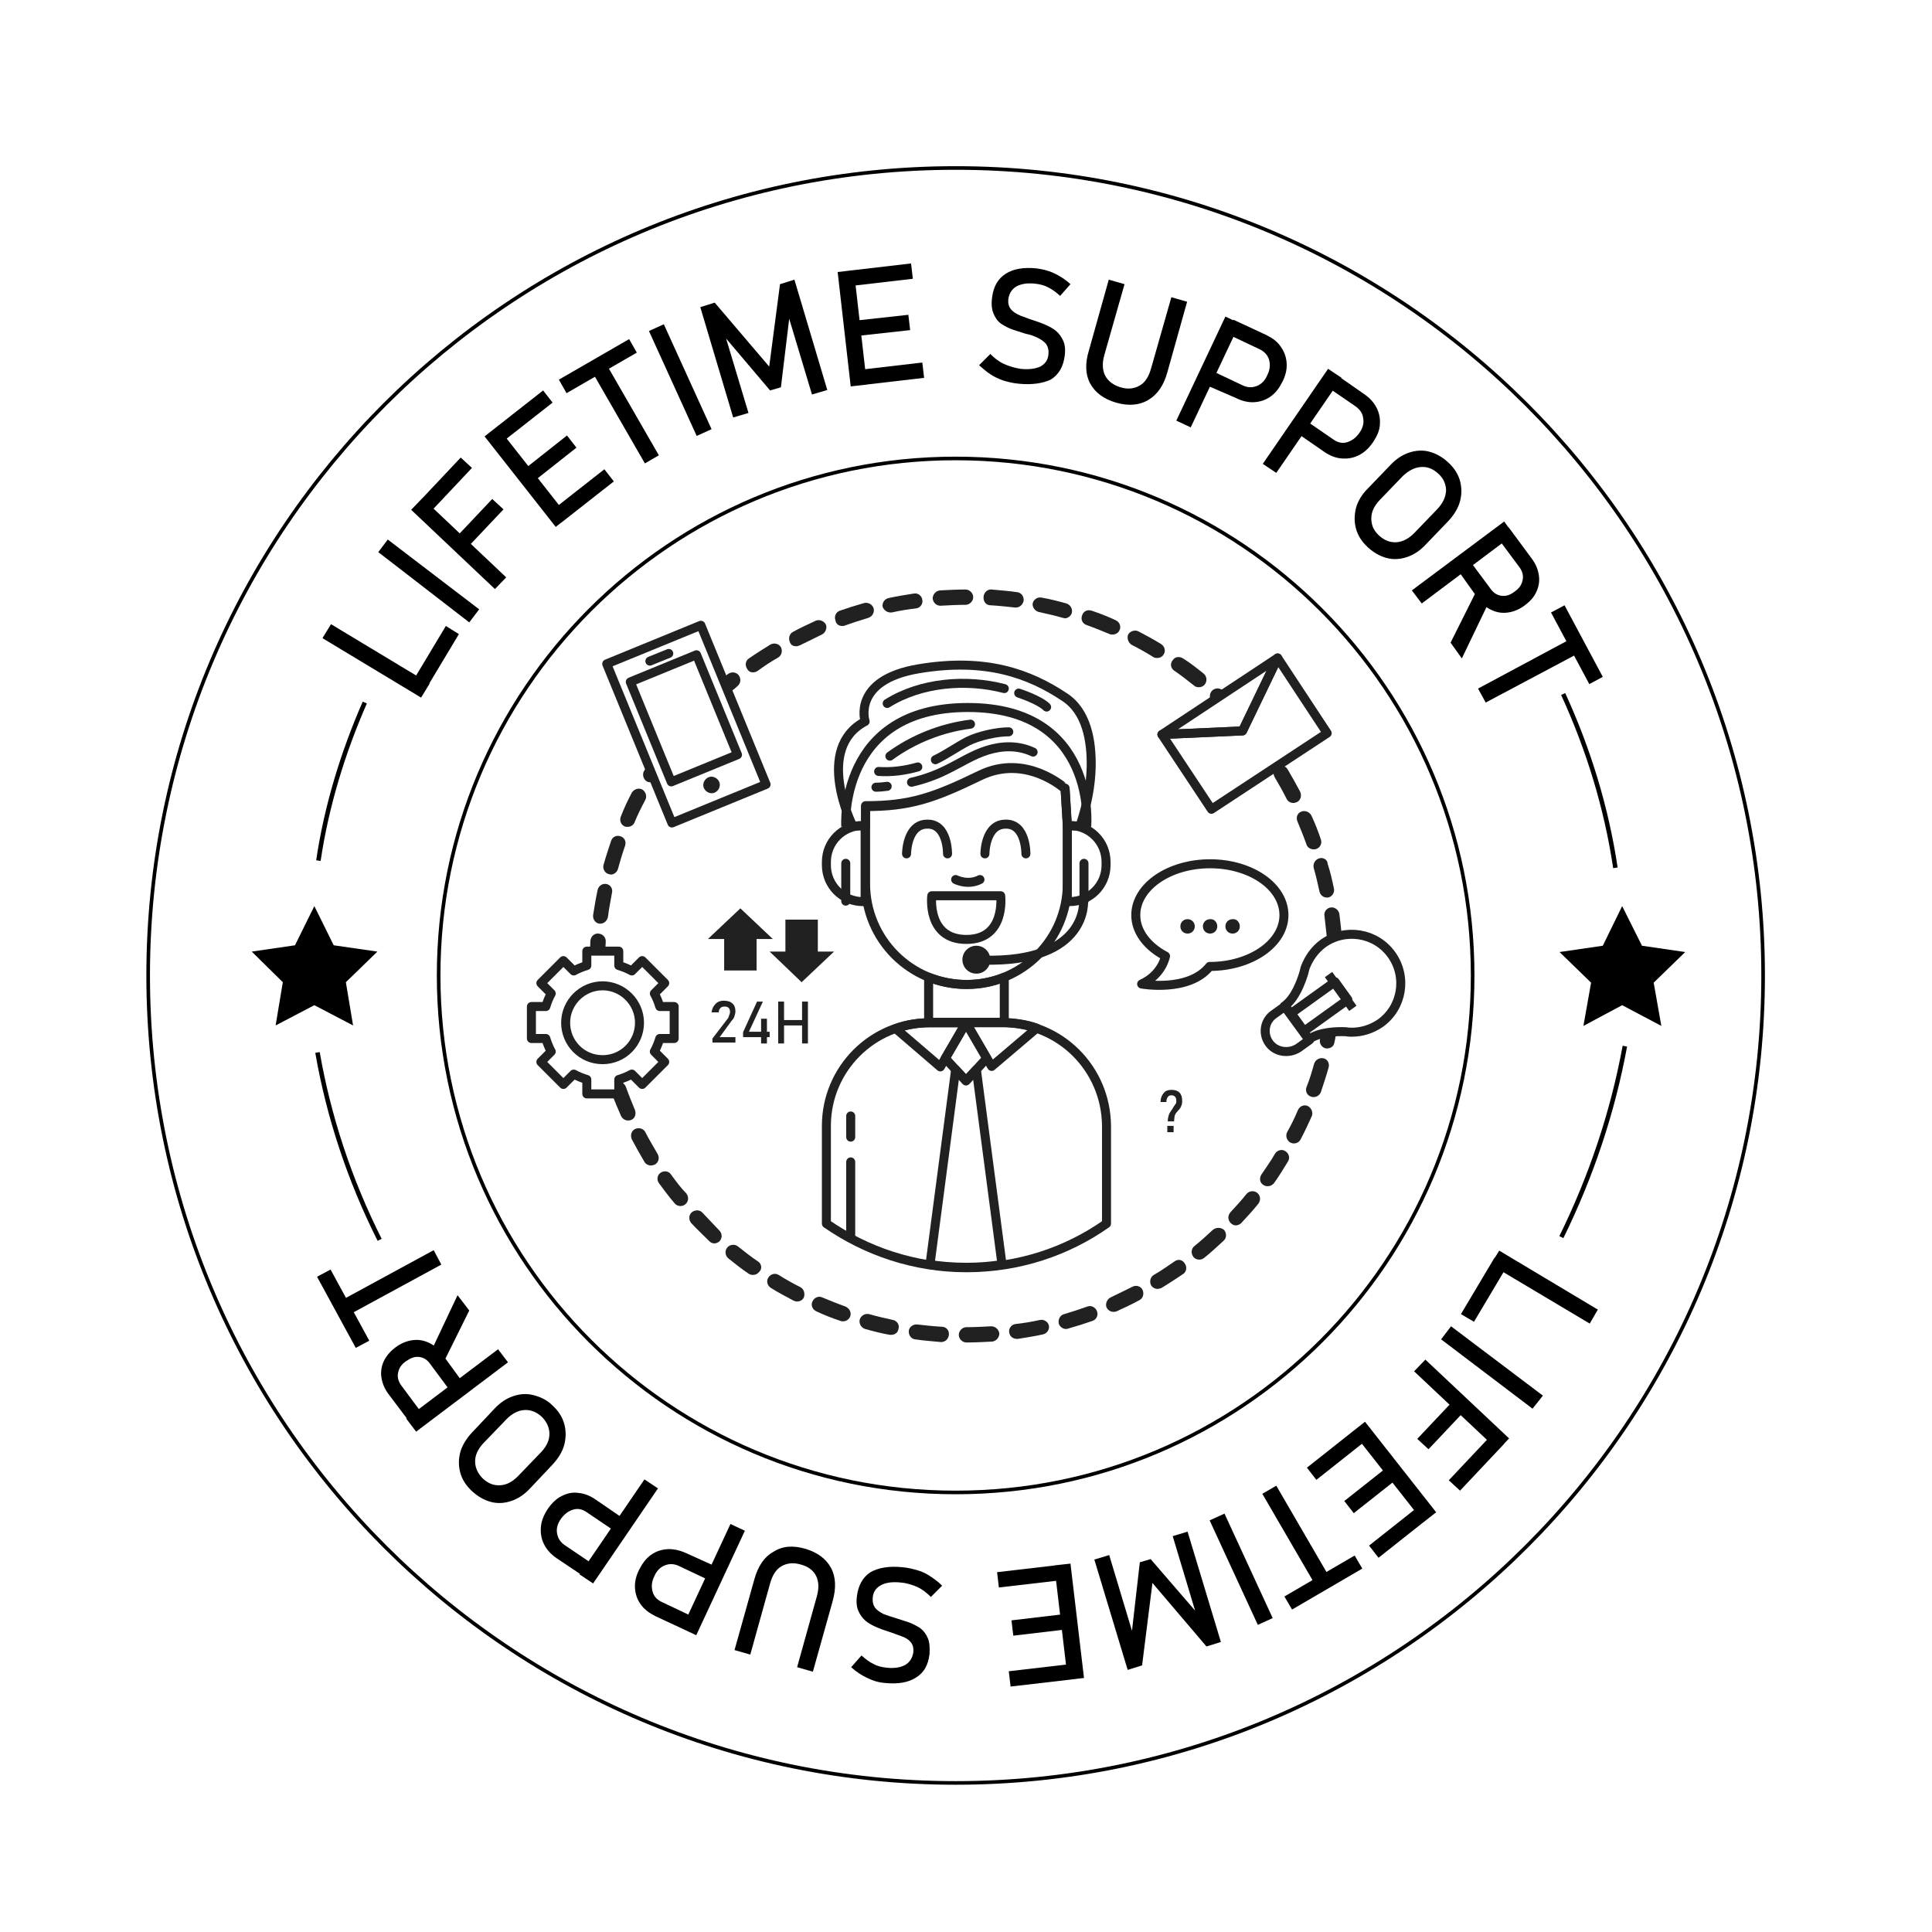 <svg xml:space="preserve" style="enable-background:new 0 0 429 429;" viewBox="0 0 429 429" y="0px" x="0px" xmlns:xlink="http://www.w3.org/1999/xlink" xmlns="http://www.w3.org/2000/svg" id="Layer_1" version="1.1">
<style type="text/css">
	.st0{fill:none;stroke:#000000;stroke-width:0.8;stroke-miterlimit:10;}
	.st1{fill:none;stroke:#000000;stroke-miterlimit:10;}
	.st2{display:none;}
	.st3{fill:none;stroke:#212121;stroke-width:2;stroke-linejoin:round;stroke-miterlimit:10;}
	.st4{fill:#212121;}
	.st5{fill:none;stroke:#212121;stroke-width:2;stroke-linecap:round;stroke-linejoin:round;stroke-miterlimit:10;}
</style>
<g>
	<path d="M212.2,395.9c99,0,179.3-80.3,179.3-179.3S311.2,37.3,212.2,37.3S32.9,117.6,32.9,216.6
		S113.2,395.9,212.2,395.9z" class="st0"></path>
	<path d="M212.2,331.4c63.4,0,114.8-51.4,114.8-114.8s-51.4-114.8-114.8-114.8S97.4,153.2,97.4,216.6
		S148.8,331.4,212.2,331.4z" class="st0"></path>
</g>
<g>
	<path d="M360.2,201.2l4.4,8.8l9.6,1.4l-7,6.8l1.7,9.6l-8.7-4.6l-8.6,4.6l1.7-9.6l-7-6.8l9.6-1.4L360.2,201.2z"></path>
	<path d="M69.8,201.2l4.3,8.7l9.7,1.4l-7,6.8l1.6,9.6l-8.6-4.5l-8.6,4.5l1.6-9.6l-6.9-6.8l9.6-1.4L69.8,201.2z"></path>
</g>
<g>
	<path d="M84.3,275.3c-6.6-13.1-11.3-27.2-13.8-41.6" class="st1"></path>
	<path d="M347.1,154.1c5.6,12.2,9.6,25.2,11.6,38.6" class="st1"></path>
	<path d="M70.7,191.1C72.5,179,76.1,167.2,81,156" class="st1"></path>
	<path d="M360.8,232.3c-2.7,14.7-7.5,29-14.1,42.4" class="st1"></path>
</g>
<g>
	<path d="M93.5,154.9l-21.9-13.2l1.9-3.1l21.9,13.2L93.5,154.9z M94.4,153.3l-2.9-1.8L99,139l2.9,1.8L94.4,153.3z"></path>
	<path d="M86.1,119.8l20.3,15.5l-2.2,2.9L84,122.6L86.1,119.8z"></path>
	<path d="M109.9,130.8l-18.6-17.6l2.5-2.6l18.6,17.6L109.9,130.8z M95,114.3l-2.5-2.3l9.8-10.4l2.5,2.3L95,114.3z M103.3,122.1
		l-2.5-2.3l8.5-9l2.5,2.3L103.3,122.1z"></path>
	<path d="M123.4,117l-15.8-20.1l2.8-2.2l15.8,20.1L123.4,117z M111.1,98.5l-2.1-2.7l11.6-9.1l2.1,2.7L111.1,98.5z M118,107.3
		l-2.1-2.7l10-7.9l2.1,2.7L118,107.3z M124.7,116l-2.1-2.7l11.6-9.1l2.1,2.7L124.7,116z"></path>
	<path d="M125.8,87.3l-1.7-3l15.6-9l1.7,3L125.8,87.3z M143.2,102.9l-11.7-20.3l3.1-1.8l11.7,20.3L143.2,102.9z"></path>
	<path d="M147.4,72L158,95.3l-3.3,1.5l-10.6-23.3L147.4,72z"></path>
	<path d="M170.8,81.4l2.4-18.3l3.2-1l7.3,24.5l-3.4,1l-5.5-18.3l0.5,1L173.4,86l-2.4,0.7l-10-11.8l-0.3-1.5l5.5,18.3l-3.4,1
		l-7.3-24.5l3.2-1L170.8,81.4z"></path>
	<path d="M188.9,85.8L186,60.4l3.6-0.4l2.9,25.4L188.9,85.8z M188.1,63.6l-0.4-3.4l14.6-1.7l0.4,3.4L188.1,63.6z M189.4,74.7
		l-0.4-3.4l12.7-1.4l0.4,3.4L189.4,74.7z M190.6,85.6l-0.4-3.4l14.6-1.7l0.4,3.4L190.6,85.6z"></path>
	<path d="M226.2,85.2c-1.2-0.1-2.4-0.4-3.4-0.7c-1.1-0.4-2-0.8-2.9-1.4s-1.7-1.3-2.5-2l2.5-2.5c0.9,0.9,1.9,1.7,3,2.2
		s2.4,0.9,3.7,1.1c1.8,0.2,3.3,0,4.4-0.5c1.1-0.6,1.7-1.5,1.8-2.7l0,0c0.1-1-0.1-1.7-0.5-2.3c-0.5-0.6-1.1-1-1.9-1.4
		s-1.7-0.7-2.7-0.9c-0.9-0.3-1.9-0.6-2.8-0.9c-0.9-0.3-1.8-0.8-2.6-1.3c-0.8-0.6-1.3-1.3-1.7-2.3c-0.4-0.9-0.5-2.2-0.3-3.6l0,0
		c0.3-2.4,1.3-4.1,3-5.2c1.7-1.1,4-1.5,6.9-1.2c1.4,0.2,2.7,0.5,3.9,1.1c1.3,0.6,2.5,1.4,3.6,2.4l-2.3,2.6c-0.9-0.8-1.8-1.5-2.7-1.9
		c-0.9-0.5-1.9-0.7-2.8-0.8c-1.7-0.2-3.1,0-4.2,0.6c-1,0.6-1.6,1.5-1.8,2.8l0,0c-0.1,1,0.1,1.7,0.6,2.3c0.5,0.6,1.2,1,2.1,1.4
		c0.9,0.3,1.8,0.7,2.8,1c0.9,0.3,1.8,0.6,2.7,1s1.7,0.8,2.4,1.4s1.2,1.3,1.6,2.2s0.5,2.1,0.3,3.4l0,0c-0.3,2.3-1.3,4.1-3.1,5.2
		C231.6,85.1,229.2,85.5,226.2,85.2z"></path>
	<path d="M247.8,89.4c-2.7-0.8-4.6-2.2-5.7-4.2c-1.1-2-1.2-4.5-0.3-7.4l4.4-15.7l3.5,1l-4.5,15.8c-0.5,1.8-0.4,3.3,0.2,4.5
		c0.6,1.2,1.8,2.1,3.4,2.6c1.7,0.5,3.1,0.3,4.3-0.4s2-2,2.5-3.8l4.5-15.8l3.5,1l-4.4,15.7c-0.8,2.9-2.2,4.9-4.2,6.1
		C253,90,250.6,90.2,247.8,89.4z"></path>
	<path d="M261.2,93.4l10.9-23.1l3.2,1.5l-10.9,23.1L261.2,93.4z M267.1,85.2l1.5-3.1l7.4,3.5c1.1,0.5,2.1,0.5,3.1,0.1
		s1.8-1.2,2.3-2.4c0.6-1.2,0.7-2.3,0.4-3.4c-0.3-1-1-1.8-2-2.3l-7.4-3.5l1.5-3.1l7.3,3.4c1.4,0.7,2.5,1.5,3.2,2.6
		c0.8,1.1,1.2,2.3,1.3,3.6c0.1,1.3-0.2,2.7-0.9,4.1c-0.7,1.4-1.5,2.5-2.6,3.3s-2.3,1.2-3.6,1.3c-1.3,0.1-2.7-0.2-4.1-0.9L267.1,85.2
		z"></path>
	<path d="M280.4,103l14.5-21.1l3,2L283.4,105L280.4,103z M287.5,95.8l1.9-2.8l6.7,4.6c1,0.7,2,0.9,3,0.6s1.9-0.9,2.7-2
		c0.8-1.1,1.1-2.2,0.9-3.3c-0.1-1.1-0.7-1.9-1.6-2.6l-6.7-4.6l1.9-2.8l6.6,4.6c1.3,0.9,2.2,1.9,2.8,3.1c0.6,1.2,0.8,2.4,0.7,3.8
		c-0.1,1.3-0.7,2.6-1.6,3.9s-1.9,2.2-3.1,2.8c-1.2,0.6-2.4,0.8-3.8,0.7c-1.3-0.1-2.6-0.6-3.9-1.5L287.5,95.8z"></path>
	<path d="M303.7,121.5c-1.3-1.2-2.2-2.6-2.6-4.1s-0.4-3,0-4.6c0.4-1.5,1.3-3,2.6-4.3l5-5.2c1.3-1.4,2.7-2.3,4.2-2.8s3-0.6,4.5-0.2
		s2.9,1.2,4.2,2.4c1.3,1.2,2.2,2.6,2.6,4.1s0.4,3,0,4.5s-1.3,3-2.6,4.4l-5,5.2c-1.3,1.4-2.7,2.3-4.2,2.8s-3,0.6-4.5,0.2
		C306.4,123.5,305,122.7,303.7,121.5z M306.2,118.9c1.2,1.1,2.5,1.6,3.9,1.5s2.7-0.8,3.9-2l5.2-5.4c1.2-1.3,1.8-2.6,1.9-4
		c0-1.4-0.5-2.7-1.7-3.8c-1.2-1.1-2.4-1.6-3.9-1.5c-1.4,0.1-2.7,0.8-4,2l-5.2,5.4c-1.2,1.3-1.8,2.6-1.8,4
		C304.5,116.6,305,117.8,306.2,118.9z"></path>
	<path d="M313.5,131.1l20.5-15.3l2.1,2.9L315.7,134L313.5,131.1z M322.1,142.7l5.8-11.6l2.8,2.4l-6.1,12.7L322.1,142.7z
		 M323.2,125.9l2.7-2l5.2,7c0.6,0.8,1.4,1.3,2.4,1.4c1,0.1,1.9-0.2,2.9-1c1-0.7,1.5-1.5,1.7-2.5c0.2-0.9,0-1.8-0.6-2.7l-5.2-7l2.7-2
		l5.1,6.9c0.9,1.2,1.4,2.4,1.6,3.7s0,2.5-0.5,3.6c-0.5,1.2-1.4,2.2-2.6,3.1c-1.2,0.9-2.4,1.4-3.7,1.6s-2.5,0-3.6-0.5
		c-1.2-0.5-2.2-1.4-3.1-2.6L323.2,125.9z"></path>
	<path d="M328.2,152.9l20.7-11.1l1.7,3.2l-20.7,11L328.2,152.9z M344.4,136l3-1.6l8.5,15.9l-3,1.6L344.4,136z"></path>
</g>
<g>
	<path d="M331.9,279.2l2.9,1.7l-7.5,12.6l-2.9-1.7L331.9,279.2z M332.9,277.7l21.9,13.1l-1.8,3.1l-22-13.1L332.9,277.7z"></path>
	<path d="M340.3,312.8L320,297.4l2.2-2.9l20.4,15.4L340.3,312.8z"></path>
	<path d="M316.5,301.9l18.6,17.5l-2.5,2.6L314,304.5L316.5,301.9z M323.2,310.5l2.5,2.3l-8.5,9l-2.5-2.3L323.2,310.5z M331.5,318.3
		l2.5,2.3l-9.8,10.4l-2.5-2.3L331.5,318.3z"></path>
	<path d="M301.7,316.8l2.1,2.7l-11.5,9.1l-2.1-2.7L301.7,316.8z M308.5,325.4l2.1,2.7l-10,7.9l-2.1-2.7L308.5,325.4z M303.1,315.7
		l15.8,20.1l-2.8,2.2l-15.8-20.1L303.1,315.7z M315.5,334.1l2.1,2.7l-11.5,9.1l-2.1-2.7L315.5,334.1z"></path>
	<path d="M283.4,329.9l11.8,20.3l-3.1,1.8l-11.8-20.3L283.4,329.9z M300.8,345.4l1.7,2.9l-15.6,9.1l-1.7-2.9L300.8,345.4z"></path>
	<path d="M279.3,360.8l-10.7-23.2l3.3-1.5l10.7,23.2L279.3,360.8z"></path>
	<path d="M255.9,351.5l-2.3,18.3l-3.2,1l-7.4-24.5l3.3-1l5.5,18.3l-0.5-1l1.8-15.7l2.4-0.7l10.1,11.7l0.3,1.5l-5.5-18.3l3.3-1
		l7.4,24.5l-3.2,1L255.9,351.5z"></path>
	<path d="M236,347.4l0.4,3.4l-14.6,1.7l-0.4-3.4L236,347.4z M238.6,369.4l0.4,3.4l-14.6,1.7l-0.4-3.4L238.6,369.4z M237.3,358.3
		l0.4,3.4l-12.7,1.5l-0.4-3.4L237.3,358.3z M237.7,347.2l3,25.4l-3.6,0.4l-3-25.4L237.7,347.2z"></path>
	<path d="M200.4,348c1.2,0.1,2.4,0.4,3.4,0.7c1.1,0.3,2,0.8,2.9,1.4s1.7,1.2,2.5,2l-2.5,2.5c-0.9-0.9-1.9-1.7-3-2.2s-2.4-0.9-3.7-1
		c-1.8-0.2-3.3,0-4.4,0.6c-1.1,0.6-1.7,1.5-1.8,2.7l0,0c-0.1,1,0.1,1.7,0.5,2.3c0.5,0.6,1.1,1,1.9,1.4c0.8,0.3,1.7,0.6,2.7,0.9
		c0.9,0.3,1.9,0.6,2.8,0.9c0.9,0.3,1.8,0.8,2.6,1.3c0.8,0.6,1.3,1.3,1.7,2.2c0.4,0.9,0.5,2.1,0.4,3.6l0,0c-0.3,2.4-1.2,4.1-3,5.2
		c-1.7,1.1-4,1.5-6.9,1.2c-1.4-0.1-2.7-0.5-3.9-1.1c-1.3-0.6-2.5-1.4-3.6-2.4l2.3-2.6c0.9,0.8,1.8,1.5,2.7,1.9
		c0.9,0.5,1.9,0.7,2.8,0.8c1.7,0.2,3.1,0,4.2-0.6c1-0.6,1.6-1.5,1.8-2.8l0,0c0.1-1-0.1-1.7-0.6-2.3c-0.5-0.6-1.2-1-2.1-1.3
		c-0.9-0.3-1.8-0.7-2.8-1c-0.9-0.3-1.8-0.6-2.7-1s-1.7-0.8-2.4-1.4s-1.2-1.3-1.6-2.2s-0.5-2.1-0.3-3.4l0,0c0.3-2.3,1.3-4.1,3-5.2
		C195.1,348.1,197.4,347.7,200.4,348z"></path>
	<path d="M178.8,343.9c2.7,0.8,4.6,2.2,5.7,4.2c1.1,2,1.2,4.5,0.4,7.4l-4.4,15.7l-3.5-1l4.4-15.8c0.5-1.8,0.4-3.3-0.2-4.5
		s-1.8-2.1-3.4-2.5c-1.7-0.5-3.1-0.3-4.3,0.4s-2,2-2.5,3.8l-4.4,15.8l-3.5-1l4.4-15.7c0.8-2.9,2.2-5,4.2-6.1
		C173.7,343.3,176,343.1,178.8,343.9z"></path>
	<path d="M159.5,348.1l-1.4,3.1l-7.4-3.5c-1.1-0.5-2.1-0.5-3.1-0.1s-1.8,1.2-2.3,2.4c-0.6,1.2-0.7,2.3-0.4,3.4s1,1.8,2,2.3l7.4,3.5
		l-1.4,3.1l-7.3-3.4c-1.4-0.7-2.5-1.5-3.3-2.6s-1.2-2.3-1.3-3.6c-0.1-1.3,0.2-2.7,0.9-4.1s1.5-2.5,2.6-3.3s2.3-1.2,3.6-1.3
		c1.3-0.1,2.7,0.2,4.1,0.8L159.5,348.1z M165.4,339.9l-10.8,23.2l-3.2-1.5l10.8-23.2L165.4,339.9z"></path>
	<path d="M139,337.6l-1.9,2.8l-6.8-4.6c-1-0.7-2-0.9-3-0.6s-1.9,0.9-2.7,2c-0.8,1.1-1.1,2.2-0.9,3.3s0.7,1.9,1.7,2.6l6.8,4.6
		l-1.9,2.8l-6.7-4.5c-1.3-0.9-2.2-1.9-2.8-3.1c-0.6-1.2-0.8-2.4-0.7-3.8c0.1-1.3,0.6-2.6,1.5-4c0.9-1.3,1.9-2.3,3.1-2.9
		s2.4-0.9,3.7-0.7c1.3,0.1,2.6,0.6,3.9,1.5L139,337.6z M146.1,330.5l-14.4,21.1l-3-2l14.4-21.1L146.1,330.5z"></path>
	<path d="M122.7,312.1c1.3,1.2,2.2,2.6,2.6,4.1s0.4,3,0,4.6c-0.4,1.5-1.3,3-2.6,4.4l-5,5.3c-1.3,1.4-2.7,2.3-4.2,2.8s-3,0.6-4.5,0.2
		s-2.9-1.2-4.2-2.4c-1.3-1.2-2.2-2.6-2.6-4.1s-0.4-3,0-4.5s1.3-3,2.6-4.4l5-5.3c1.3-1.4,2.7-2.3,4.2-2.8s3-0.6,4.5-0.2
		S121.4,310.8,122.7,312.1z M120.3,314.6c-1.2-1.1-2.5-1.6-3.9-1.5s-2.7,0.8-3.9,2l-5.2,5.4c-1.2,1.3-1.8,2.6-1.8,4s0.6,2.7,1.7,3.8
		c1.2,1.1,2.4,1.6,3.9,1.5s2.7-0.8,3.9-2l5.2-5.4c1.2-1.3,1.8-2.6,1.8-4S121.4,315.7,120.3,314.6z"></path>
	<path d="M103.3,307.7l-2.7,2l-5.2-7c-0.6-0.8-1.4-1.3-2.4-1.4s-1.9,0.3-2.9,1s-1.5,1.5-1.7,2.5c-0.2,0.9,0,1.8,0.6,2.7l5.2,7
		l-2.7,2l-5.2-6.9c-0.9-1.2-1.4-2.4-1.6-3.7c-0.2-1.3,0-2.5,0.5-3.6s1.4-2.2,2.6-3.1s2.4-1.4,3.7-1.6c1.3-0.2,2.5,0,3.6,0.5
		c1.2,0.5,2.2,1.4,3.1,2.6L103.3,307.7z M112.8,302.5l-20.4,15.4l-2.2-2.9l20.4-15.4L112.8,302.5z M104.2,291l-5.8,11.7l-2.8-2.4
		l6-12.7L104.2,291z"></path>
	<path d="M82,297.7l-3,1.6l-8.6-15.8l3-1.6L82,297.7z M98,280.8L77.4,292l-1.7-3.2l20.6-11.2L98,280.8z"></path>
</g>
<g class="st2">
	
		<image transform="matrix(0.288 0 0 0.288 140.7 140.7)" height="512" width="512" style="display:inline;overflow:visible;">
	</image>
</g>
<g>
	<path d="M214.6,218.6c-3,0-5.8-0.6-8.4-1.6v10h16.8v-10C220.3,218.1,217.5,218.6,214.6,218.6z" class="st3"></path>
	<path d="M222.7,227.1h-16.3c-12.7,0-22.9,10.3-22.9,22.9v21.7c8.8,6.1,19.5,9.8,31.1,9.8c11.6,0,22.3-3.6,31.1-9.8V250
		C245.6,237.3,235.4,227.1,222.7,227.1z" class="st3"></path>
	<path d="M192.1,200.2h-0.5c-4.5,0-8.1-3.6-8.1-8.1v-0.7c0-4.5,3.6-8.1,8.1-8.1h0.5V200.2z" class="st3"></path>
	<path d="M237,200.2h0.5c4.5,0,8.1-3.6,8.1-8.1v-0.7c0-4.5-3.6-8.1-8.1-8.1H237V200.2z" class="st3"></path>
	<path d="M240.6,199.8c0,0,1.4,14-22.3,13.4" class="st3"></path>
	<circle r="3.1" cy="213.1" cx="216.8" class="st4"></circle>
	<path d="M218.7,189.6c0,0,0-6.6,4.6-6.6c4.6-0.1,4.5,6.6,4.5,6.6" class="st5"></path>
	<path d="M201.3,189.6c0,0,0-6.6,4.6-6.6c4.6-0.1,4.5,6.6,4.5,6.6" class="st5"></path>
	<path d="M206.9,198.9h15.3c0,0,1.2,9.7-7.6,9.7C205.7,208.6,206.9,198.9,206.9,198.9z" class="st5"></path>
	<path d="M212.2,195.3c0,0,2.7,1.4,5.4,0" class="st5"></path>
	<path d="M189.3,183.3c0,0-8.6-17.1,2.8-23.1c0,0-3-9.2,11.9-11.7s24.6,1.1,32.4,6.3c4.9,3.2,6,9.7,5.9,15.5
		c-0.1,4.1-0.9,8.2-2.2,12.2l-0.3,0.9H237l-0.5-8.2c0,0-8.6-7.9-18.9-2.9c-10.3,5-15.5,6.8-25.4,6.8l0,4.3H189.3z" class="st3"></path>
	<path d="M217.6,172.1c-10.3,5-15.5,6.8-25.4,6.8c0,0,0,0.1,0,0.1l0,4.2v13c0,12.4,10,22.4,22.4,22.4
		c12.4,0,22.4-10,22.4-22.4v-13l-0.5-8.2C236.4,175,227.8,167.1,217.6,172.1z" class="st3"></path>
	<path d="M187.8,183.5c0,0-1.7-26.4,27.1-26.4s26.4,26.4,26.4,26.4" class="st3"></path>
	<g>
		<path d="M198.9,228.4l9.9,8.5l5.7-9.8h-7.9C203.9,227.1,201.3,227.5,198.9,228.4z" class="st3"></path>
		<path d="M230.2,228.3l-10,8.5l-5.7-9.8h7.9C225.1,227.1,227.8,227.4,230.2,228.3z" class="st3"></path>
	</g>
	<polygon points="209.9,235 214.5,240 219.1,235 214.5,227.1" class="st3"></polygon>
	<path d="M214.6,281.4c2.7,0,5.3-0.2,7.9-0.6l-5.7-43.3l-2.3,2.5l-2.3-2.5l-5.7,43.3
		C209.1,281.2,211.8,281.4,214.6,281.4z" class="st3"></path>
	<path d="M149.7,230.6v-7.1h-3.2c-0.3-1-0.7-2-1.2-2.9l2.3-2.3l-5-5l-2.3,2.3c-0.9-0.5-1.9-0.9-2.9-1.2v-3.2h-7.1v3.2
		c-1,0.3-2,0.7-2.9,1.2l-2.3-2.3l-5,5l2.3,2.3c-0.5,0.9-0.9,1.9-1.2,2.9H118v7.1h3.2c0.3,1,0.7,2,1.2,2.9l-2.3,2.3l5,5l2.3-2.3
		c0.9,0.5,1.9,0.9,2.9,1.2v3.2h7.1v-3.2c1-0.3,2-0.7,2.9-1.2l2.3,2.3l5-5l-2.3-2.3c0.5-0.9,0.9-1.9,1.2-2.9H149.7z M133.8,235.3
		c-4.6,0-8.2-3.7-8.2-8.2s3.7-8.2,8.2-8.2s8.2,3.7,8.2,8.2S138.4,235.3,133.8,235.3z" class="st3"></path>
	<g>
		
			<rect height="38.2" width="22.6" class="st3" transform="matrix(0.925 -0.379 0.379 0.925 -49.593 69.85)" y="141.7" x="141.2"></rect>
		
			<rect height="24" width="15.9" class="st3" transform="matrix(0.925 -0.379 0.379 0.925 -49.147 69.556)" y="147.5" x="144"></rect>
		<path d="M159.7,173.6c0.4,0.9-0.1,2-1,2.4c-0.9,0.4-2-0.1-2.4-1c-0.4-0.9,0.1-2,1-2.4
			C158.2,172.2,159.3,172.7,159.7,173.6z" class="st4"></path>
		<line y2="145.1" x2="148.5" y1="146.8" x1="144.3" class="st5"></line>
	</g>
	<g>
		<polygon points="294.7,162.8 269,179.7 258,163.1 275.9,162.3 283.7,146.1" class="st3"></polygon>
		<polygon points="258,163.1 283.7,146.1 275.9,162.3" class="st3"></polygon>
	</g>
	<g>
		<path d="M281.8,231.6L281.8,231.6c-1.5-2.1-1-5,1.1-6.4l2.5-1.8l5.4,7.5l-2.5,1.8
			C286.1,234.1,283.2,233.6,281.8,231.6z" class="st3"></path>
		<path d="M300.2,229.2c2.2,0,4.4-0.7,6.3-2c4.9-3.5,6-10.3,2.5-15.2c-3.5-4.9-10.3-6-15.2-2.5c-1.9,1.4-3.2,3.3-4,5.4
			c0,0-0.2,0.8-0.3,1.2c-0.6,1.9-1.9,5.6-4.3,7.3l2.7,3.7l2.7,3.7c2.4-1.7,6.3-1.8,8.3-1.7C299.3,229.2,300.2,229.2,300.2,229.2z" class="st3"></path>
		
			<rect height="12" width="4.9" class="st3" transform="matrix(0.583 0.812 -0.812 0.583 303.828 -144.662)" y="217.6" x="290.4"></rect>
		<line y2="223.9" x2="300.4" y1="216.4" x1="295" class="st3"></line>
	</g>
	<g>
		<path d="M176.8,143.5c0.3,0,0.5-0.1,0.8-0.2c1.6-0.8,3.3-1.6,4.9-2.4c0.8-0.4,1.2-1.4,0.9-2.2
			c-0.4-0.8-1.4-1.2-2.2-0.9c-1.7,0.8-3.5,1.6-5.1,2.5c-0.8,0.4-1.1,1.4-0.7,2.3C175.6,143.2,176.1,143.5,176.8,143.5z" class="st4"></path>
		<path d="M187,139c0.2,0,0.4,0,0.6-0.1c1.7-0.6,3.5-1.2,5.2-1.7c0.9-0.3,1.4-1.2,1.2-2.1c-0.3-0.9-1.2-1.4-2.1-1.2
			c-1.8,0.5-3.7,1.1-5.4,1.7c-0.9,0.3-1.3,1.3-1,2.1C185.6,138.6,186.3,139,187,139z" class="st4"></path>
		<path d="M197.7,136c0.1,0,0.2,0,0.3,0c1.8-0.4,3.6-0.7,5.4-0.9c0.9-0.1,1.6-1,1.4-1.9c-0.1-0.9-1-1.6-1.9-1.4
			c-1.9,0.3-3.8,0.6-5.6,1c-0.9,0.2-1.5,1.1-1.3,2C196.3,135.5,197,136,197.7,136z" class="st4"></path>
		<path d="M167.2,149.3c0.3,0,0.7-0.1,1-0.3c1.5-1.1,3-2.1,4.6-3c0.8-0.5,1-1.5,0.6-2.3c-0.5-0.8-1.5-1-2.3-0.6
			c-1.6,1-3.2,2-4.8,3.1c-0.8,0.5-0.9,1.6-0.4,2.3C166.2,149.1,166.7,149.3,167.2,149.3z" class="st4"></path>
		<path d="M134.7,196.3c-0.9-0.2-1.8,0.4-2,1.3c-0.4,1.9-0.7,3.7-1,5.6c-0.1,0.9,0.5,1.8,1.4,1.9c0.1,0,0.2,0,0.2,0
			c0.8,0,1.5-0.6,1.7-1.5c0.2-1.8,0.6-3.6,0.9-5.4C136.1,197.4,135.6,196.5,134.7,196.3z" class="st4"></path>
		<path d="M135.2,194.1c0.2,0,0.3,0.1,0.4,0.1c0.7,0,1.4-0.5,1.6-1.2c0.5-1.8,1-3.5,1.6-5.2c0.3-0.9-0.1-1.8-1-2.1
			c-0.9-0.3-1.8,0.1-2.1,1c-0.6,1.8-1.2,3.6-1.7,5.4C133.8,192.9,134.3,193.9,135.2,194.1z" class="st4"></path>
		<path d="M143.6,173.5c0.3,0.2,0.6,0.2,0.9,0.2c0.3,0,0.7-0.1,0.9-0.3l-1.5-3.6c-0.3,0.5-0.6,0.9-0.9,1.4
			C142.6,171.9,142.8,173,143.6,173.5z" class="st4"></path>
		<path d="M132.9,207.3c-0.9-0.1-1.7,0.6-1.8,1.6c0,0.7-0.1,1.5-0.1,2.3h3.4c0-0.7,0.1-1.4,0.1-2
			C134.6,208.2,133.9,207.4,132.9,207.3z" class="st4"></path>
		<path d="M208.8,134.5c0,0,0.1,0,0.1,0c1.8-0.1,3.7-0.2,5.5-0.2c0.9,0,1.7-0.8,1.7-1.7c0-0.9-0.8-1.7-1.7-1.7
			c0,0,0,0,0,0c-1.9,0-3.8,0.1-5.7,0.2c-0.9,0.1-1.6,0.9-1.6,1.8C207.2,133.8,207.9,134.5,208.8,134.5z" class="st4"></path>
		<path d="M138.7,183.5c0.2,0.1,0.4,0.1,0.7,0.1c0.6,0,1.3-0.4,1.5-1c0.7-1.7,1.5-3.3,2.4-5c0.4-0.8,0.1-1.8-0.7-2.3
			c-0.8-0.4-1.8-0.1-2.3,0.7c-0.9,1.7-1.7,3.4-2.4,5.2C137.5,182.1,137.8,183.1,138.7,183.5z" class="st4"></path>
		<path d="M288.1,182.4c0.7,1.7,1.4,3.4,2,5.1c0.2,0.7,0.9,1.1,1.6,1.1c0.2,0,0.4,0,0.6-0.1c0.9-0.3,1.3-1.3,1-2.1
			c-0.6-1.8-1.3-3.6-2.1-5.3c-0.4-0.8-1.4-1.2-2.2-0.9C288.1,180.5,287.7,181.5,288.1,182.4z" class="st4"></path>
		<path d="M272,153.8c-0.2-0.2-0.3-0.3-0.5-0.5c-0.7-0.6-1.7-0.6-2.4,0.1c-0.6,0.7-0.6,1.7,0,2.3L272,153.8z" class="st4"></path>
		<path d="M285.7,177.4c0.3,0.6,0.9,0.9,1.5,0.9c0.3,0,0.5-0.1,0.8-0.2c0.8-0.4,1.1-1.4,0.7-2.3c-0.9-1.7-1.8-3.3-2.8-5
			c-0.5-0.8-1.5-1-2.3-0.6c-0.8,0.5-1,1.5-0.6,2.3C284,174.2,284.9,175.8,285.7,177.4z" class="st4"></path>
		<path d="M295.5,201.5c-0.9,0.1-1.6,1-1.4,1.9c0.2,1.8,0.4,3.6,0.6,5.4c0,0.1,0,0.1,0,0.2c1-0.6,2.1-1,3.2-1.3
			c-0.1-1.6-0.3-3.2-0.5-4.8C297.2,202,296.4,201.4,295.5,201.5z" class="st4"></path>
		<path d="M292.9,190.6c-0.9,0.3-1.4,1.2-1.2,2.1c0.5,1.7,0.9,3.5,1.3,5.3c0.2,0.8,0.9,1.3,1.6,1.3c0.1,0,0.2,0,0.3,0
			c0.9-0.2,1.5-1.1,1.3-2c-0.4-1.9-0.8-3.7-1.4-5.5C294.8,190.9,293.8,190.3,292.9,190.6z" class="st4"></path>
		<path d="M230.7,135.9c1.8,0.4,3.6,0.8,5.3,1.3c0.2,0,0.3,0.1,0.4,0.1c0.7,0,1.4-0.5,1.6-1.2c0.2-0.9-0.3-1.8-1.2-2.1
			c-1.8-0.5-3.7-1-5.5-1.3c-0.9-0.2-1.8,0.4-2,1.3C229.2,134.8,229.8,135.7,230.7,135.9z" class="st4"></path>
		<path d="M260.7,148.9c1.5,1,3,2.2,4.4,3.3c0.3,0.3,0.7,0.4,1.1,0.4c0.5,0,1-0.2,1.3-0.6c0.6-0.7,0.5-1.8-0.2-2.4
			c-1.5-1.2-3-2.4-4.6-3.4c-0.8-0.5-1.8-0.4-2.3,0.4C259.8,147.3,259.9,148.3,260.7,148.9z" class="st4"></path>
		<path d="M219.9,134.4c1.8,0.1,3.6,0.3,5.5,0.5c0.1,0,0.2,0,0.2,0c0.8,0,1.5-0.6,1.7-1.5c0.1-0.9-0.5-1.8-1.4-1.9
			c-1.9-0.3-3.8-0.4-5.7-0.6c-0.9-0.1-1.7,0.6-1.8,1.6C218.3,133.6,219,134.4,219.9,134.4z" class="st4"></path>
		<path d="M241.3,138.8c1.7,0.6,3.4,1.3,5.1,2c0.2,0.1,0.4,0.1,0.7,0.1c0.6,0,1.3-0.4,1.5-1c0.4-0.8,0-1.8-0.9-2.2
			c-1.7-0.8-3.5-1.5-5.3-2.1c-0.9-0.3-1.8,0.1-2.1,1C239.9,137.6,240.4,138.5,241.3,138.8z" class="st4"></path>
		<path d="M251.3,143.2c1.6,0.8,3.2,1.7,4.8,2.7c0.3,0.2,0.6,0.2,0.9,0.2c0.6,0,1.1-0.3,1.4-0.8
			c0.5-0.8,0.2-1.8-0.6-2.3c-1.6-1-3.3-1.9-5-2.8c-0.8-0.4-1.8-0.1-2.3,0.7C250.2,141.7,250.5,142.7,251.3,143.2z" class="st4"></path>
		<path d="M163.8,152.3c0.7-0.6,0.8-1.6,0.2-2.4c-0.6-0.7-1.6-0.8-2.4-0.2c-0.4,0.3-0.8,0.7-1.2,1l1.3,3.3
			C162.5,153.4,163.2,152.9,163.8,152.3z" class="st4"></path>
		<path d="M269.3,273.1c-1.3,1.2-2.7,2.5-4.1,3.6c-0.7,0.6-0.8,1.6-0.2,2.4c0.3,0.4,0.8,0.6,1.3,0.6
			c0.4,0,0.7-0.1,1.1-0.4c1.5-1.2,2.9-2.5,4.3-3.8c0.7-0.6,0.7-1.7,0.1-2.4C271.1,272.5,270,272.5,269.3,273.1z" class="st4"></path>
		<path d="M230.9,293.1c-1.8,0.4-3.6,0.7-5.4,0.9c-0.9,0.1-1.6,1-1.4,1.9c0.1,0.8,0.8,1.4,1.7,1.4c0.1,0,0.2,0,0.2,0
			c1.9-0.3,3.8-0.6,5.6-1c0.9-0.2,1.5-1.1,1.3-2C232.7,293.5,231.8,292.9,230.9,293.1z" class="st4"></path>
		<path d="M279.2,264.9c-0.7-0.6-1.8-0.5-2.4,0.2c-1.1,1.4-2.4,2.8-3.6,4.1c-0.6,0.7-0.6,1.7,0.1,2.4
			c0.3,0.3,0.7,0.5,1.1,0.5c0.4,0,0.9-0.2,1.2-0.5c1.3-1.4,2.6-2.8,3.8-4.3C280,266.5,279.9,265.5,279.2,264.9z" class="st4"></path>
		<path d="M241.5,290.1c-1.7,0.6-3.5,1.2-5.2,1.7c-0.9,0.2-1.4,1.2-1.2,2.1c0.2,0.7,0.9,1.2,1.6,1.2
			c0.1,0,0.3,0,0.5-0.1c1.8-0.5,3.7-1.1,5.4-1.7c0.9-0.3,1.3-1.3,1-2.1C243.3,290.3,242.3,289.8,241.5,290.1z" class="st4"></path>
		<path d="M251.5,285.7c-1.6,0.8-3.3,1.6-4.9,2.4c-0.8,0.4-1.2,1.4-0.9,2.2c0.3,0.6,0.9,1,1.5,1c0.2,0,0.4,0,0.7-0.1
			c1.7-0.8,3.5-1.6,5.1-2.5c0.8-0.4,1.1-1.4,0.7-2.3C253.3,285.6,252.3,285.3,251.5,285.7z" class="st4"></path>
		<path d="M260.8,280.1c-1.5,1-3,2.1-4.6,3c-0.8,0.5-1,1.5-0.6,2.3c0.3,0.5,0.9,0.8,1.4,0.8c0.3,0,0.6-0.1,0.9-0.2
			c1.6-1,3.2-2,4.8-3.1c0.8-0.5,0.9-1.6,0.4-2.3C262.6,279.7,261.6,279.5,260.8,280.1z" class="st4"></path>
		<path d="M293.3,229.7c-0.1,0.4-0.1,0.8-0.2,1.1c-0.2,0.9,0.4,1.8,1.3,2c0.1,0,0.2,0,0.3,0c0.8,0,1.5-0.5,1.6-1.3
			c0.2-0.8,0.3-1.6,0.4-2.3C295.8,229.2,294.5,229.4,293.3,229.7z" class="st4"></path>
		<path d="M293.9,235c-0.9-0.2-1.8,0.3-2.1,1.2c-0.5,1.8-1,3.5-1.7,5.2c-0.3,0.9,0.1,1.8,1,2.1c0.2,0.1,0.4,0.1,0.6,0.1
			c0.7,0,1.3-0.4,1.6-1.1c0.6-1.8,1.2-3.6,1.7-5.4C295.3,236.2,294.8,235.2,293.9,235z" class="st4"></path>
		<path d="M285.4,255.6c-0.8-0.5-1.8-0.2-2.3,0.6c-0.9,1.6-2,3.1-3,4.6c-0.5,0.8-0.4,1.8,0.4,2.3c0.3,0.2,0.6,0.3,1,0.3
			c0.5,0,1-0.2,1.4-0.7c1.1-1.5,2.1-3.2,3.1-4.8C286.5,257.1,286.2,256.1,285.4,255.6z" class="st4"></path>
		<path d="M290.4,245.6c-0.8-0.4-1.8,0-2.2,0.9c-0.7,1.7-1.5,3.3-2.4,4.9c-0.4,0.8-0.1,1.8,0.7,2.3
			c0.2,0.1,0.5,0.2,0.8,0.2c0.6,0,1.2-0.3,1.5-0.9c0.9-1.7,1.7-3.4,2.5-5.2C291.6,247,291.2,246,290.4,245.6z" class="st4"></path>
		<path d="M187.7,290.1c-1.7-0.6-3.4-1.3-5.1-2c-0.8-0.4-1.8,0-2.2,0.9c-0.4,0.8,0,1.8,0.9,2.2c1.7,0.8,3.5,1.5,5.3,2.1
			c0.2,0.1,0.4,0.1,0.6,0.1c0.7,0,1.3-0.4,1.6-1.1C189.1,291.4,188.6,290.5,187.7,290.1z" class="st4"></path>
		<path d="M156,269.3c-0.6-0.7-1.7-0.7-2.4-0.1c-0.7,0.6-0.7,1.7-0.1,2.4c1.3,1.4,2.7,2.7,4,4c0.3,0.3,0.7,0.5,1.1,0.5
			c0.4,0,0.9-0.2,1.2-0.5c0.6-0.7,0.6-1.7-0.1-2.4C158.5,271.9,157.2,270.6,156,269.3z" class="st4"></path>
		<path d="M220.1,294.5c-1.8,0.1-3.7,0.2-5.5,0.2c-0.9,0-1.7,0.8-1.7,1.7c0,0.9,0.8,1.7,1.7,1.7c0,0,0,0,0,0
			c1.9,0,3.8-0.1,5.7-0.2c0.9-0.1,1.6-0.9,1.6-1.8C221.8,295.2,221,294.5,220.1,294.5z" class="st4"></path>
		<path d="M146,256.2c-0.9-1.6-1.9-3.2-2.7-4.8c-0.4-0.8-1.4-1.1-2.3-0.7c-0.8,0.4-1.1,1.4-0.7,2.3
			c0.9,1.7,1.8,3.3,2.8,5c0.3,0.5,0.9,0.8,1.4,0.8c0.3,0,0.6-0.1,0.9-0.2C146.3,258.1,146.5,257,146,256.2z" class="st4"></path>
		<path d="M168.3,280.1c-1.5-1-3-2.2-4.4-3.3c-0.7-0.6-1.8-0.5-2.4,0.2c-0.6,0.7-0.5,1.8,0.2,2.4c1.5,1.2,3,2.4,4.5,3.4
			c0.3,0.2,0.6,0.3,1,0.3c0.5,0,1-0.2,1.4-0.7C169.3,281.7,169.1,280.6,168.3,280.1z" class="st4"></path>
		<path d="M149,260.8c-0.5-0.8-1.6-0.9-2.3-0.4c-0.8,0.5-0.9,1.6-0.4,2.3c1.1,1.5,2.3,3.1,3.5,4.5
			c0.3,0.4,0.8,0.6,1.3,0.6c0.4,0,0.7-0.1,1.1-0.4c0.7-0.6,0.8-1.6,0.2-2.4C151.2,263.8,150.1,262.3,149,260.8z" class="st4"></path>
		<path d="M198.3,293.1c-1.8-0.4-3.6-0.8-5.3-1.3c-0.9-0.2-1.8,0.3-2.1,1.2c-0.2,0.9,0.3,1.8,1.2,2.1
			c1.8,0.5,3.7,1,5.5,1.3c0.1,0,0.2,0,0.3,0c0.8,0,1.5-0.5,1.6-1.3C199.8,294.2,199.2,293.3,198.3,293.1z" class="st4"></path>
		<path d="M209.1,294.6c-1.8-0.1-3.7-0.3-5.4-0.5c-0.9-0.1-1.8,0.5-1.9,1.4c-0.1,0.9,0.5,1.8,1.4,1.9
			c1.9,0.3,3.8,0.4,5.7,0.6c0,0,0.1,0,0.1,0c0.9,0,1.6-0.7,1.7-1.6C210.8,295.4,210.1,294.6,209.1,294.6z" class="st4"></path>
		<path d="M141,246.5c-0.7-1.7-1.4-3.4-2-5.1c-0.2-0.7-0.9-1.1-1.6-1.1v2.6h-1.5c0.6,1.7,1.3,3.3,2,4.9
			c0.3,0.6,0.9,1,1.5,1c0.2,0,0.5,0,0.7-0.1C141,248.4,141.3,247.4,141,246.5z" class="st4"></path>
		<path d="M177.7,285.8c-1.6-0.8-3.2-1.7-4.8-2.7c-0.8-0.5-1.8-0.2-2.3,0.6c-0.5,0.8-0.2,1.8,0.6,2.3
			c1.6,1,3.3,1.9,5,2.8c0.2,0.1,0.5,0.2,0.8,0.2c0.6,0,1.2-0.3,1.5-0.9C178.8,287.2,178.5,286.2,177.7,285.8z" class="st4"></path>
	</g>
	<g>
		<path d="M265.3,205.7c0,0.9-0.7,1.6-1.6,1.6s-1.6-0.7-1.6-1.6c0-0.9,0.7-1.6,1.6-1.6S265.3,204.8,265.3,205.7z" class="st4"></path>
		<path d="M270.3,205.7c0,0.9-0.7,1.6-1.6,1.6c-0.9,0-1.6-0.7-1.6-1.6c0-0.9,0.7-1.6,1.6-1.6
			C269.6,204,270.3,204.8,270.3,205.7z" class="st4"></path>
		<path d="M275.3,205.7c0,0.9-0.7,1.6-1.6,1.6c-0.9,0-1.6-0.7-1.6-1.6c0-0.9,0.7-1.6,1.6-1.6
			C274.6,204,275.3,204.8,275.3,205.7z" class="st4"></path>
		<path d="M268.7,191.8c-9.1,0-16.5,5.1-16.5,11.4c0,3.7,2.6,7,6.6,9.1c0,0-0.7,4.1-5.3,6.2c0,0,10.5,1.9,15.1-3.9
			c9.1,0,16.5-5.1,16.5-11.4S277.8,191.8,268.7,191.8z" class="st3"></path>
	</g>
	<g>
		<g>
			<path d="M158.2,231.7v-1.1l3.3-4.3c0.2-0.2,0.3-0.5,0.4-0.8s0.2-0.5,0.2-0.8v0c0-0.4-0.1-0.7-0.3-0.9
				c-0.2-0.2-0.5-0.3-0.9-0.3c-0.4,0-0.7,0.1-0.9,0.3s-0.4,0.5-0.4,1v0H158v0c0.1-0.8,0.4-1.4,0.9-1.9s1.1-0.7,1.8-0.7
				c0.8,0,1.5,0.2,1.9,0.6c0.5,0.4,0.7,1,0.7,1.8v0c0,0.3-0.1,0.7-0.2,1c-0.1,0.4-0.3,0.7-0.6,1l-2.7,3.7h3.5v1.2H158.2z" class="st4"></path>
			<path d="M165,230.3v-1.1l3.1-6.8h1.3l-3.1,6.7h4.6v1.2H165z M169,231.7v-5.5h1.3v5.5H169z" class="st4"></path>
			<path d="M172.8,231.7v-9.3h1.3v9.3H172.8z M173.6,227.7v-1.2h5.2v1.2H173.6z M178.1,231.7v-9.3h1.3v9.3H178.1z" class="st4"></path>
		</g>
	</g>
	<g>
		<g>
			<path d="M259.3,249c0-0.5,0.1-1,0.2-1.3c0.1-0.4,0.3-0.7,0.5-1c0.2-0.3,0.4-0.5,0.5-0.8c0.2-0.2,0.3-0.5,0.5-0.7
				s0.2-0.5,0.2-0.8v0c0-0.4-0.1-0.7-0.3-0.9c-0.2-0.2-0.5-0.3-0.8-0.3c-0.3,0-0.6,0.1-0.8,0.4c-0.2,0.3-0.3,0.6-0.3,1.1v0h-1.3v0
				c0-0.9,0.3-1.5,0.7-2s1-0.7,1.7-0.7c0.8,0,1.4,0.2,1.8,0.6c0.4,0.4,0.6,1,0.6,1.8v0c0,0.3,0,0.6-0.1,0.9s-0.2,0.5-0.3,0.7
				c-0.1,0.2-0.3,0.4-0.5,0.6c-0.2,0.2-0.3,0.4-0.5,0.6c-0.1,0.2-0.3,0.5-0.3,0.8s-0.1,0.6-0.1,1H259.3z M259.2,251.4V250h1.4v1.4
				H259.2z" class="st4"></path>
		</g>
	</g>
	<line y2="258" x2="188.9" y1="274.7" x1="188.9" class="st5"></line>
	<line y2="252.5" x2="188.9" y1="247.8" x1="188.9" class="st5"></line>
	<path d="M202.4,173.7c2.6-0.6,5.2-1.5,7.6-2.7c3.1-1.5,6-3.4,9.2-4.4c3.2-1,6.8-1.2,10.2,0.4" class="st5"></path>
	<path d="M194.5,174.8c0.8,0,1.7-0.1,2.5-0.2" class="st5"></path>
	<path d="M207.7,168.7c2.5-1.2,4.7-2.8,7.2-4.1c2.4-1.2,6.4-2.1,9.1-2.1" class="st5"></path>
	<path d="M195.1,171.3c2.9,0.2,5.9-0.2,8.7-1" class="st5"></path>
	<path d="M197,156.2c7.5-4.7,17.6-5.5,26-3.3" class="st5"></path>
	<path d="M226.2,153.9c0,0,4.6,1.5,6.2,3.1" class="st5"></path>
	<path d="M215.5,160.8c-6.4,0.8-12.7,3.3-17.9,7.1" class="st5"></path>
	<line y2="191.7" x2="187.8" y1="200.1" x1="187.8" class="st5"></line>
	<line y2="191.7" x2="240.7" y1="200.1" x1="240.7" class="st5"></line>
	<g>
		<polygon points="164.4,201.7 157.2,208.5 160.8,208.5 160.8,215.5 168,215.5 168,208.5 171.6,208.5" class="st4"></polygon>
		<polygon points="178,218.1 185.2,211.3 181.6,211.3 181.6,204.2 174.4,204.2 174.4,211.3 170.9,211.3" class="st4"></polygon>
	</g>
</g>
</svg>
